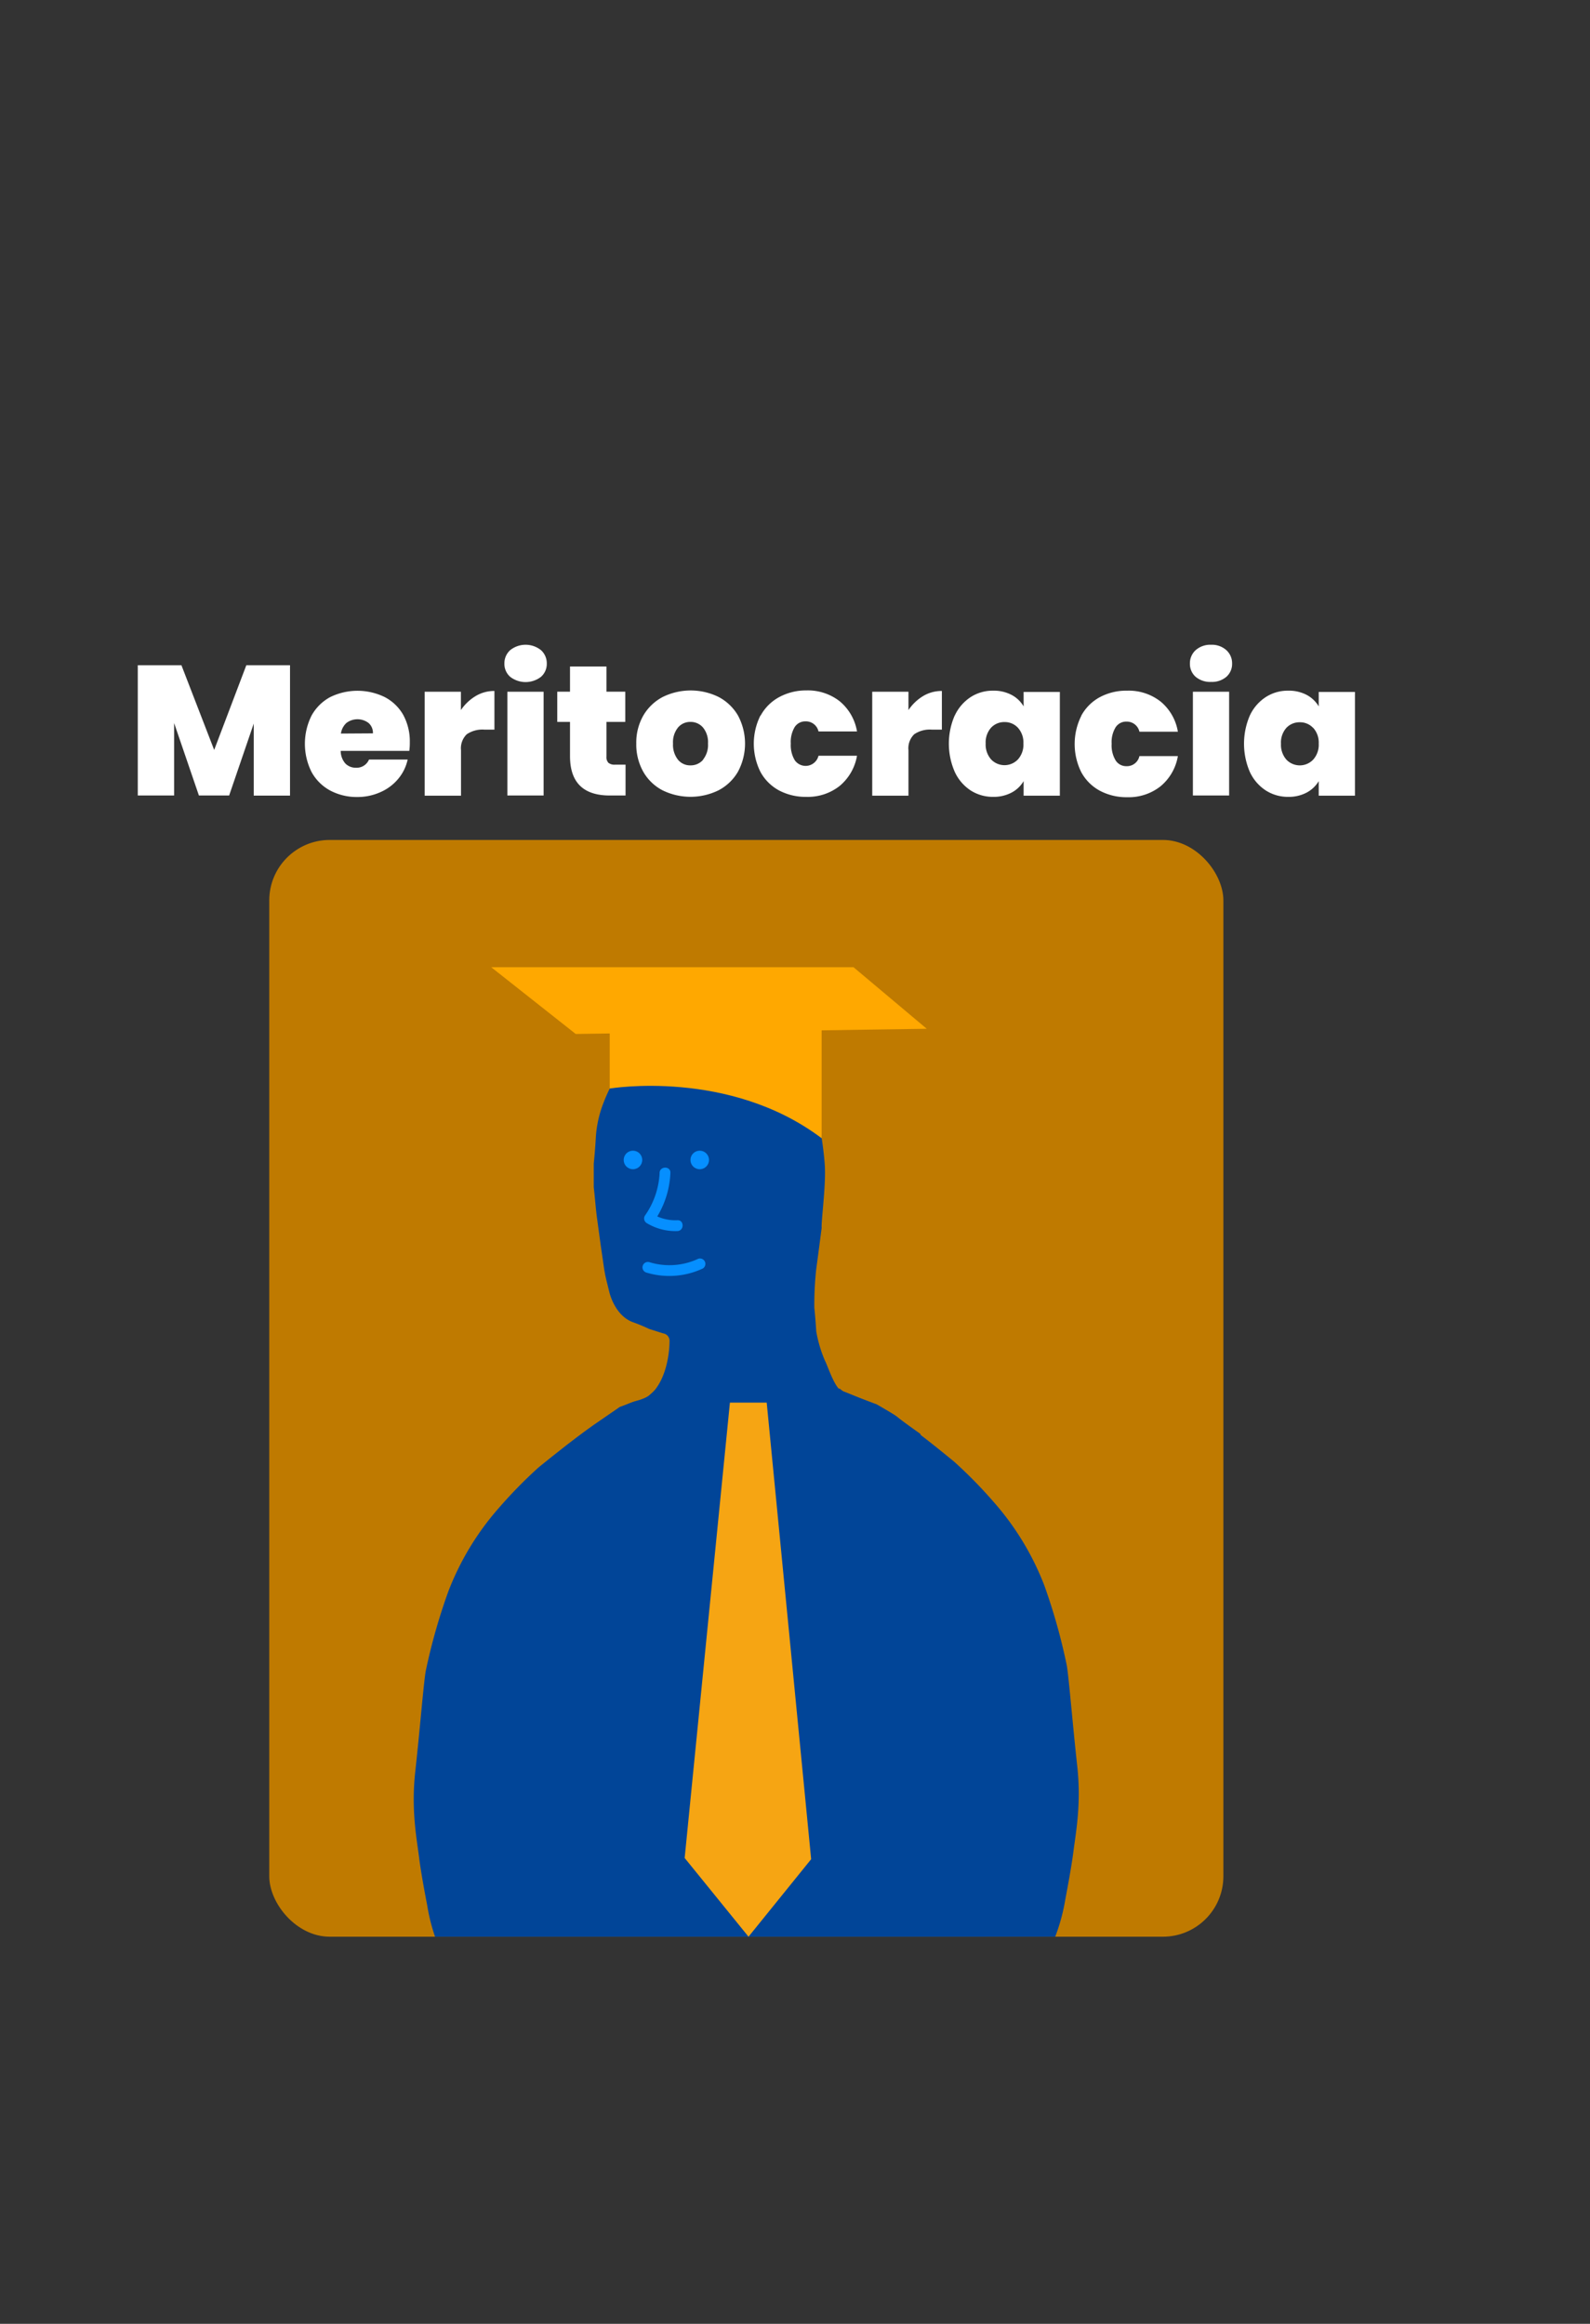 <svg xmlns="http://www.w3.org/2000/svg" xmlns:xlink="http://www.w3.org/1999/xlink" id="Layer_1" data-name="Layer 1" viewBox="0 0 315.51 461.12"><rect x="0" y="0" width="315.51" height="461.12" fill="#333333" stroke="none"/><defs><style>      .cls-1 {        fill: none;      }      .cls-2 {        fill: #bf7a00;      }      .cls-3 {        clip-path: url(#clip-path);      }      .cls-4 {        fill: #014598;      }      .cls-5 {        fill: #068fff;      }      .cls-6 {        fill: #ffa800;      }      .cls-7 {        fill: #f6a513;      }      .cls-8 {        fill: #fff;      }    </style><clipPath id="clip-path"><rect class="cls-1" x="53.43" y="166.67" width="189.33" height="217.63" rx="12"></rect></clipPath></defs><rect class="cls-2" x="53.43" y="166.67" width="189.33" height="217.63" rx="12"></rect><rect class="cls-1" x="46.51" y="106.27" width="189.33" height="217.63" rx="12"></rect><g class="cls-3"><g><path class="cls-4" d="M104.13,413c-2,.08-9.22-9.76-12.13-15.24-1.09-2.07-1.47-2.38-4.29-10A37.28,37.28,0,0,1,84.76,378c-.41-2.09-1.24-6.53-1.6-9.43-.46-3.7-1.6-9.43-.76-17,.89-8,1.72-18.31,2.11-20.13A116.71,116.71,0,0,1,89,315.69a54.75,54.75,0,0,1,10-16.48,93.54,93.54,0,0,1,7.83-8c4.93-4,8.85-7,11.44-8.78,1.12-.76,2.22-1.52,3.2-2.17a19.56,19.56,0,0,1,3.91-2c.85-.34,2.74-.61,3.94-1.77,2.76-2.68,3.53-7.57,3.54-10.44a1.49,1.49,0,0,0-1.28-1.47l-2.74-.87a34.57,34.57,0,0,0-3.31-1.37c-3.63-1.38-4.63-6-4.63-6l-.55-2.23c-.22-.89-.39-1.79-.52-2.69l-.62-4.26-.72-5.29c-.28-2-.41-4.07-.67-6.3v-4.68s.26-2.43.4-5a22.61,22.61,0,0,1,1.56-7.12l.1-.26a31.44,31.44,0,0,1,2.2-4.52c3.35-5.57,6.47-7.68,7.81-8.52,0,0,4.26-2.52,6.71-3.08,0,0,8.3-2.1,13.1-.25,3,1.17,5.88,4.46,7.55,6.72a21.46,21.46,0,0,1,2.38,4,41.46,41.46,0,0,1,2.41,6.68c.26,1.67,1.43,8,1.64,11.92s-.76,11.07-.63,12.17c0,0-.89,6.84-1.08,8.17a66.12,66.12,0,0,0-.38,7.7c.13,1.14.32,3.6.38,4.68A26,26,0,0,0,163.7,270c.47.82,1.93,5.43,3.25,5.93s9.9,4,11.2,5.35l1.39,1.13c2.86,2.07,4.91,3.62,9.83,7.66a92,92,0,0,1,7.84,8,54.75,54.75,0,0,1,10,16.48,116.71,116.71,0,0,1,4.44,15.75c.39,1.82,1.22,12.14,2.11,20.13.84,7.58-.3,13.31-.76,17-.37,2.9-1.2,7.34-1.6,9.43a37.87,37.87,0,0,1-2.95,9.68c-2.82,7.65-3.2,8-4.3,10C201.28,402,198,409.39,196,409.3"></path><path class="cls-4" d="M106.09,396.11c-.66-.42-4-1.3-6-7.4a40.68,40.68,0,0,1-2.26-15.16c0-5.22.23-7.25.23-7.25.09-2.22.47-6.46,3.33-15.51.44-1.37,1.31-3.41,2.5-6.24,3.15-7.48,2.43-16.81,2.43-16.81V314.26a63.8,63.8,0,0,1,1-10.61c.29-1.66,5-16.77,5-16.77l6.82-5,3.84-2.7,2.79-1c.93-.37,2.15-.28,2.78-1.05l1.39-1.25,4.91,1.64c1.49.15,2.85.36,4.8.68l3.32.12h7.5s7.73-.78,7.91-.78,8.23-2,8.23-2l.74.58s.5.17,1.63.63,5,1.92,5,1.92,3.32,1.88,4.24,2.63,4.42,3.23,4.42,3.23,2.55,13.78,3.89,21.91a66.15,66.15,0,0,1,1,10.61v13.48s-.72,9.33,2.43,16.81c1.19,2.83,2.06,4.88,2.49,6.24,2.86,9.05,3.25,13.29,3.34,15.52,0,0,.2,2,.22,7.24a51,51,0,0,1-2.57,16.63,9.31,9.31,0,0,1-2.7,3.28c-1.89,1.45-8.65,4-9.66,4.36s-13.49,4.24-14.3,4-8.42,1-10.16,1.11-12.17.53-13.75,0-9.41-.69-10.9-1-10.46-1.89-11.46-2.53-9.23-2.67-10.87-4.47l-2.06-.75Z"></path><circle class="cls-5" cx="138.85" cy="230.17" r="1.84"></circle><circle class="cls-5" cx="125.6" cy="230.17" r="1.84"></circle><path class="cls-5" d="M128.28,252.52a15.71,15.71,0,0,0,11.16-.8,1.07,1.07,0,0,0-1.08-1.85,13.51,13.51,0,0,1-9.51.58,1.07,1.07,0,0,0-.57,2.07Z"></path><path class="cls-5" d="M130.89,232.73a16,16,0,0,1-2.93,8.51,1.08,1.08,0,0,0,.39,1.47,11,11,0,0,0,6.07,1.57c1.37-.06,1.38-2.21,0-2.15a8.83,8.83,0,0,1-5-1.28l.39,1.47a18.1,18.1,0,0,0,3.22-9.59c.06-1.38-2.09-1.38-2.15,0Z"></path><path class="cls-6" d="M183.9,204.14l-14.54-12.22H97.47l16.77,13.25,6.75-.1V216s23.68-4,42.05,9.86V204.45Z"></path></g></g><polygon class="cls-7" points="144.84 278.32 152.14 278.32 160.96 368.92 148.53 384.3 135.86 368.68 144.84 278.32"></polygon><g><path class="cls-8" d="M57.55,132v25.87h-7.2V143.58l-4.88,14.27h-6l-4.92-14.38v14.38H27.34V132H36l6.5,16.81L48.88,132Z"></path><path class="cls-8" d="M81.22,149H67.61a3.77,3.77,0,0,0,.93,2.51,2.87,2.87,0,0,0,2.11.83,2.64,2.64,0,0,0,2.57-1.62h7.67a8.83,8.83,0,0,1-1.85,3.8,9.52,9.52,0,0,1-3.47,2.63,11.1,11.1,0,0,1-4.62,1,11.27,11.27,0,0,1-5.42-1.28,9.2,9.2,0,0,1-3.7-3.67,12.5,12.5,0,0,1,0-11.22,9.23,9.23,0,0,1,3.68-3.65,12.31,12.31,0,0,1,10.85,0A9,9,0,0,1,80,141.83a11,11,0,0,1,1.32,5.49A12,12,0,0,1,81.22,149ZM74,145.52a2.56,2.56,0,0,0-.88-2.07,3.64,3.64,0,0,0-4.37,0,3.5,3.5,0,0,0-1.1,2.11Z"></path><path class="cls-8" d="M94.4,138.11a7.09,7.09,0,0,1,3.71-1v7.67h-2a5.51,5.51,0,0,0-3.49.92,3.88,3.88,0,0,0-1.14,3.19v9H84.27V137.26h7.19v3.64A9.29,9.29,0,0,1,94.4,138.11Z"></path><path class="cls-8" d="M101.25,134.31a3.4,3.4,0,0,1-1.16-2.63,3.5,3.5,0,0,1,1.16-2.68,4.9,4.9,0,0,1,6.09,0,3.5,3.5,0,0,1,1.16,2.68,3.4,3.4,0,0,1-1.16,2.63,5,5,0,0,1-6.09,0Zm6.62,2.95v20.59h-7.19V137.26Z"></path><path class="cls-8" d="M124.13,151.73v6.12H121q-7.89,0-7.89-7.81v-6.79h-2.53v-6h2.53v-5h7.23v5h3.74v6h-3.74v6.9a1.61,1.61,0,0,0,.39,1.21,1.87,1.87,0,0,0,1.3.37Z"></path><path class="cls-8" d="M131.49,156.83a9.4,9.4,0,0,1-3.83-3.67,11,11,0,0,1-1.4-5.62,10.76,10.76,0,0,1,1.41-5.58,9.67,9.67,0,0,1,3.86-3.67,12.56,12.56,0,0,1,11.05,0,9.64,9.64,0,0,1,3.85,3.67,11.79,11.79,0,0,1,0,11.18,9.55,9.55,0,0,1-3.87,3.69,12.61,12.61,0,0,1-11.07,0Zm8-6.08a4.63,4.63,0,0,0,1-3.21,4.57,4.57,0,0,0-1-3.19,3.21,3.21,0,0,0-2.48-1.1,3.15,3.15,0,0,0-2.46,1.1,4.62,4.62,0,0,0-1,3.19,4.77,4.77,0,0,0,1,3.23,3.1,3.1,0,0,0,2.46,1.1A3.23,3.23,0,0,0,139.53,150.75Z"></path><path class="cls-8" d="M150.93,142a9.15,9.15,0,0,1,3.68-3.67A11.16,11.16,0,0,1,160,137a10.25,10.25,0,0,1,6.61,2.14,9.91,9.91,0,0,1,3.45,6h-7.64a2.56,2.56,0,0,0-2.57-2,2.5,2.5,0,0,0-2.15,1.12,5.71,5.71,0,0,0-.78,3.28,5.81,5.81,0,0,0,.78,3.3,2.63,2.63,0,0,0,4.72-.88h7.64a10,10,0,0,1-3.45,6,10.2,10.2,0,0,1-6.61,2.16,11.27,11.27,0,0,1-5.42-1.28,9.15,9.15,0,0,1-3.68-3.67,12.54,12.54,0,0,1,0-11.2Z"></path><path class="cls-8" d="M183.19,138.11a7.09,7.09,0,0,1,3.71-1v7.67h-2a5.51,5.51,0,0,0-3.49.92,3.88,3.88,0,0,0-1.14,3.19v9h-7.19V137.26h7.19v3.64A9.29,9.29,0,0,1,183.19,138.11Z"></path><path class="cls-8" d="M189.45,142a8.82,8.82,0,0,1,3.15-3.67,8.06,8.06,0,0,1,4.46-1.28,7.54,7.54,0,0,1,3.67.84,6,6,0,0,1,2.39,2.28v-2.87h7.19v20.59h-7.19V155a6.07,6.07,0,0,1-2.4,2.28,7.61,7.61,0,0,1-3.66.84,8.14,8.14,0,0,1-4.46-1.28,8.82,8.82,0,0,1-3.15-3.69,14,14,0,0,1,0-11.18ZM202,144.42a3.52,3.52,0,0,0-2.66-1.14,3.56,3.56,0,0,0-2.68,1.12,4.38,4.38,0,0,0-1.07,3.14,4.46,4.46,0,0,0,1.07,3.14,3.67,3.67,0,0,0,5.34,0,4.4,4.4,0,0,0,1.08-3.16A4.35,4.35,0,0,0,202,144.42Z"></path><path class="cls-8" d="M214.57,142a9.12,9.12,0,0,1,3.69-3.67,11.12,11.12,0,0,1,5.41-1.28,10.23,10.23,0,0,1,6.61,2.14,9.82,9.82,0,0,1,3.45,6H226.1a2.56,2.56,0,0,0-2.57-2,2.49,2.49,0,0,0-2.15,1.12,5.63,5.63,0,0,0-.79,3.28,5.72,5.72,0,0,0,.79,3.3,2.48,2.48,0,0,0,2.15,1.14,2.53,2.53,0,0,0,2.57-2h7.63a9.91,9.91,0,0,1-3.45,6,10.18,10.18,0,0,1-6.61,2.16,11.23,11.23,0,0,1-5.41-1.28,9.12,9.12,0,0,1-3.69-3.67,12.54,12.54,0,0,1,0-11.2Z"></path><path class="cls-8" d="M237.27,134.31a3.39,3.39,0,0,1-1.15-2.63,3.5,3.5,0,0,1,1.15-2.68,4.38,4.38,0,0,1,3.07-1.06,4.29,4.29,0,0,1,3,1.06,3.5,3.5,0,0,1,1.15,2.68,3.39,3.39,0,0,1-1.15,2.63,4.37,4.37,0,0,1-3,1A4.46,4.46,0,0,1,237.27,134.31Zm6.63,2.95v20.59h-7.19V137.26Z"></path><path class="cls-8" d="M248,142a8.77,8.77,0,0,1,3.16-3.67,8,8,0,0,1,4.46-1.28,7.57,7.57,0,0,1,3.67.84,6.1,6.1,0,0,1,2.39,2.28v-2.87h7.19v20.59h-7.19V155a6.16,6.16,0,0,1-2.41,2.28,7.59,7.59,0,0,1-3.65.84,8.12,8.12,0,0,1-4.46-1.28,8.77,8.77,0,0,1-3.16-3.69A14.16,14.16,0,0,1,248,142Zm12.59,2.46a3.52,3.52,0,0,0-2.66-1.14,3.56,3.56,0,0,0-2.68,1.12,4.37,4.37,0,0,0-1.06,3.14,4.46,4.46,0,0,0,1.06,3.14,3.67,3.67,0,0,0,5.34,0,4.41,4.41,0,0,0,1.09-3.16A4.36,4.36,0,0,0,260.58,144.42Z"></path></g></svg>